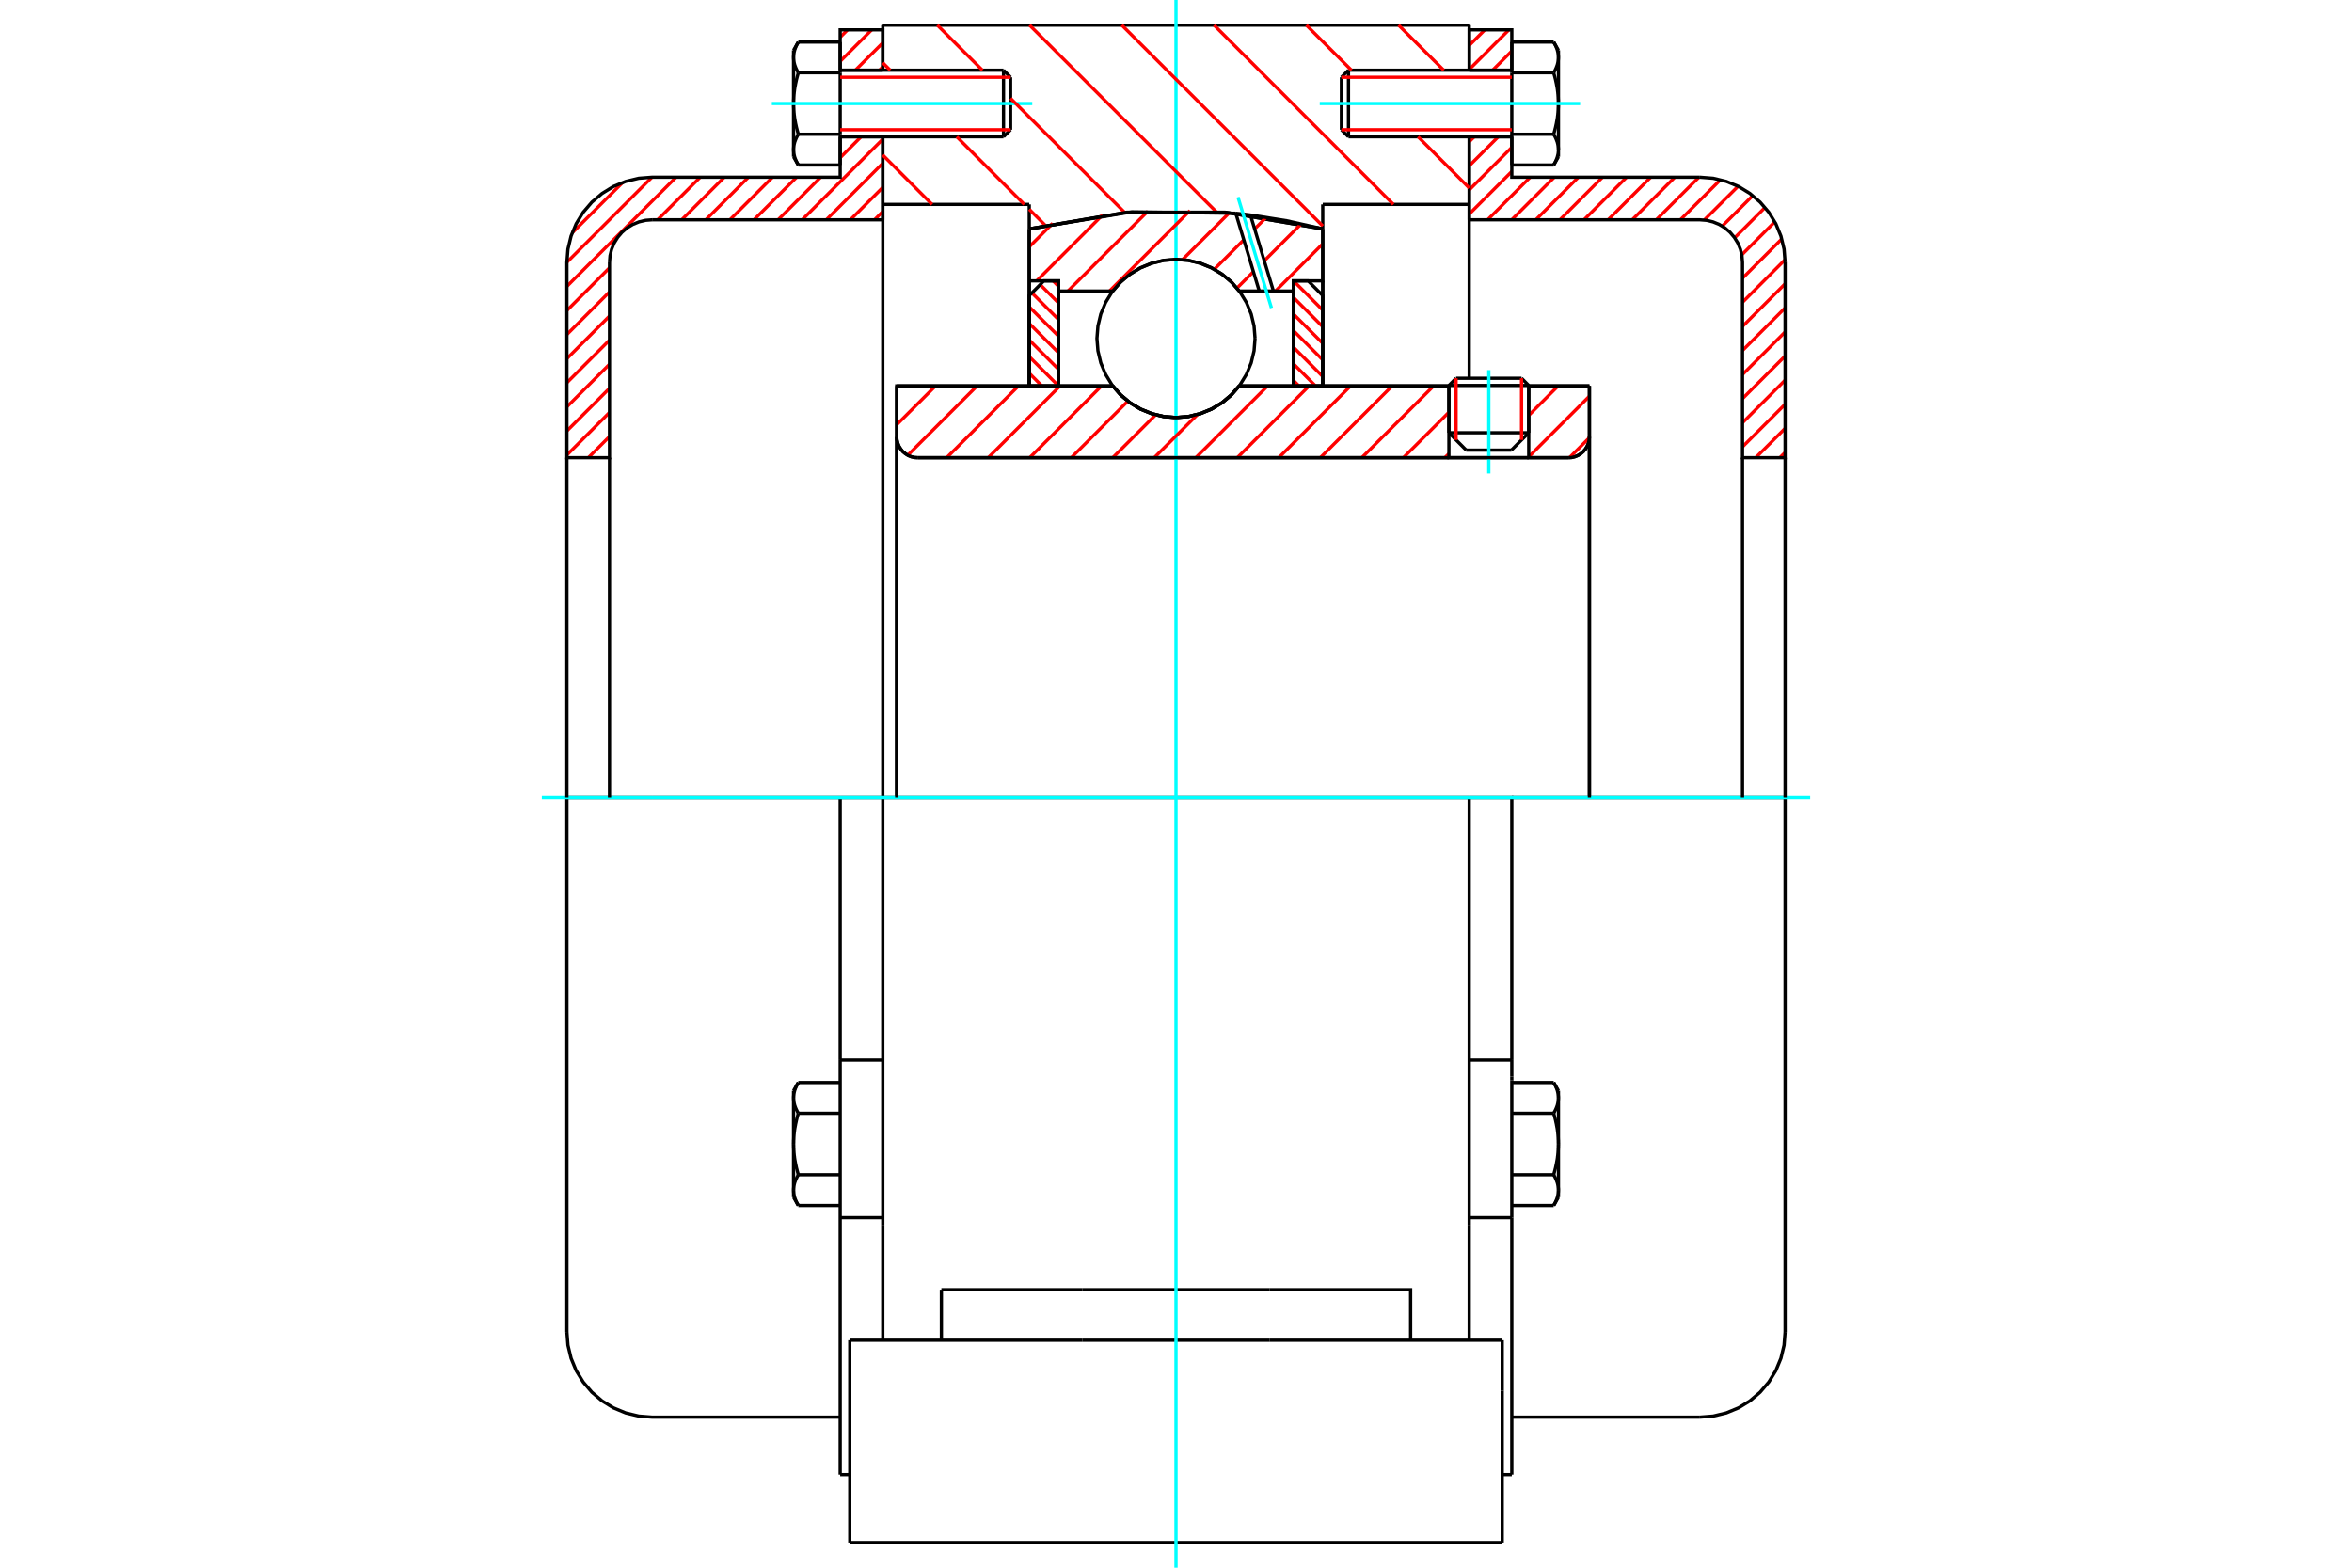 <?xml version="1.0" standalone="no"?>
<!DOCTYPE svg PUBLIC "-//W3C//DTD SVG 1.1//EN"
	"http://www.w3.org/Graphics/SVG/1.1/DTD/svg11.dtd">
<svg xmlns="http://www.w3.org/2000/svg" height="100%" width="100%" viewBox="0 0 36000 24000">
	<rect x="-1800" y="-1200" width="39600" height="26400" style="fill:#FFF"/>
	<g style="fill:none; fill-rule:evenodd" transform="matrix(1 0 0 1 0 0)">
		<g style="fill:none; stroke:#000; stroke-width:50; shape-rendering:geometricPrecision">
			<line x1="23399" y1="5901" x2="22177" y2="5901"/>
			<line x1="22287" y1="5791" x2="23289" y2="5791"/>
			<line x1="22177" y1="6625" x2="23399" y2="6625"/>
			<line x1="23134" y1="6891" x2="22442" y2="6891"/>
			<polyline points="24007,7007 24058,7004 24106,6992 24153,6973 24196,6946 24234,6914 24267,6875 24293,6832 24312,6786 24324,6737 24328,6687"/>
			<line x1="24328" y1="5908" x2="24328" y2="6687"/>
			<line x1="23399" y1="5908" x2="24328" y2="5908"/>
			<line x1="18968" y1="5908" x2="22177" y2="5908"/>
			<polyline points="17032,5908 17155,6048 17299,6168 17459,6264 17632,6334 17814,6377 18000,6392 18186,6377 18368,6334 18541,6264 18701,6168 18845,6048 18968,5908"/>
			<line x1="13725" y1="5908" x2="17032" y2="5908"/>
			<line x1="13725" y1="6687" x2="13725" y2="5908"/>
			<polyline points="13725,6687 13729,6737 13741,6786 13760,6832 13787,6875 13819,6914 13858,6946 13900,6973 13947,6992 13996,7004 14046,7007"/>
			<line x1="24007" y1="7007" x2="14046" y2="7007"/>
			<line x1="24328" y1="6687" x2="24328" y2="12204"/>
			<line x1="13725" y1="6687" x2="13725" y2="12204"/>
			<line x1="22287" y1="5791" x2="22177" y2="5901"/>
			<line x1="23399" y1="5901" x2="23289" y2="5791"/>
			<line x1="23134" y1="6891" x2="23399" y2="6625"/>
			<line x1="22177" y1="6625" x2="22442" y2="6891"/>
			<line x1="22177" y1="5901" x2="22177" y2="6625"/>
			<line x1="23399" y1="6625" x2="23399" y2="5901"/>
			<line x1="22488" y1="12204" x2="13512" y2="12204"/>
			<line x1="22488" y1="3129" x2="20246" y2="3129"/>
			<line x1="22488" y1="2094" x2="22488" y2="3129"/>
			<line x1="22488" y1="385" x2="22488" y2="1075"/>
			<line x1="13512" y1="385" x2="22488" y2="385"/>
			<line x1="13512" y1="1075" x2="13512" y2="385"/>
			<line x1="13512" y1="3129" x2="13512" y2="2094"/>
			<line x1="15754" y1="3129" x2="13512" y2="3129"/>
			<line x1="15754" y1="3504" x2="15754" y2="3129"/>
			<polyline points="20246,3504 18756,3250 17244,3250 15754,3504"/>
			<line x1="20246" y1="3129" x2="20246" y2="3504"/>
			<line x1="15754" y1="5908" x2="15754" y2="3504"/>
			<line x1="13512" y1="12204" x2="13512" y2="3129"/>
			<line x1="20246" y1="3504" x2="20246" y2="5908"/>
			<line x1="13007" y1="23615" x2="22993" y2="23615"/>
			<line x1="14409" y1="20518" x2="14409" y2="19744"/>
			<line x1="16564" y1="19744" x2="14409" y2="19744"/>
			<line x1="16564" y1="20518" x2="19436" y2="20518"/>
			<line x1="19436" y1="19744" x2="16564" y2="19744"/>
			<polyline points="21591,20518 21591,19744 19436,19744"/>
			<line x1="22488" y1="20518" x2="22488" y2="18751"/>
			<line x1="13512" y1="20518" x2="13512" y2="18751"/>
			<line x1="19436" y1="20518" x2="22993" y2="20518"/>
			<line x1="22488" y1="3129" x2="22488" y2="5786"/>
			<line x1="13512" y1="18751" x2="13512" y2="12204"/>
			<line x1="22993" y1="21292" x2="22993" y2="20518"/>
			<line x1="22993" y1="23615" x2="22993" y2="21292"/>
			<polyline points="13007,23615 13007,21292 13007,20518"/>
			<line x1="22488" y1="18751" x2="22488" y2="12204"/>
			<line x1="13007" y1="20518" x2="16564" y2="20518"/>
			<line x1="12860" y1="16228" x2="13512" y2="16228"/>
			<polyline points="12860,16228 12860,16481 12860,16536 12860,18641 12860,22575"/>
			<polyline points="12146,18219 12146,18226 12147,18232 12147,18239 12147,18245 12148,18251 12149,18258 12149,18264 12150,18271 12151,18277 12152,18284 12153,18290 12155,18297 12156,18303 12158,18310 12160,18316 12161,18323 12163,18329 12165,18336 12167,18342 12170,18349 12172,18356 12175,18363 12177,18369 12180,18376 12183,18383 12186,18390 12189,18397 12192,18404 12196,18411 12199,18418 12203,18425 12207,18432 12211,18440 12215,18447 12219,18455"/>
			<line x1="12146" y1="18328" x2="12146" y2="18219"/>
			<polyline points="12146,17513 12146,17526 12147,17539 12147,17552 12147,17565 12148,17578 12149,17591 12149,17604 12150,17616 12151,17629 12152,17642 12153,17655 12155,17668 12156,17681 12158,17694 12160,17707 12161,17720 12163,17733 12165,17747 12167,17760 12170,17773 12172,17787 12175,17800 12177,17814 12180,17827 12183,17841 12186,17855 12189,17869 12192,17883 12196,17897 12199,17911 12203,17925 12207,17940 12211,17954 12215,17969 12219,17984"/>
			<line x1="12146" y1="18219" x2="12146" y2="17513"/>
			<polyline points="12219,17984 12215,17991 12211,17999 12207,18006 12203,18013 12199,18020 12196,18028 12192,18035 12189,18042 12186,18049 12183,18055 12180,18062 12177,18069 12175,18076 12172,18083 12170,18089 12167,18096 12165,18103 12163,18109 12161,18116 12160,18122 12158,18129 12156,18135 12155,18142 12153,18148 12152,18155 12151,18161 12150,18168 12149,18174 12149,18181 12148,18187 12147,18193 12147,18200 12147,18206 12146,18213 12146,18219"/>
			<polyline points="12146,16807 12146,16814 12147,16820 12147,16827 12147,16833 12148,16840 12149,16846 12149,16853 12150,16859 12151,16865 12152,16872 12153,16878 12155,16885 12156,16891 12158,16898 12160,16904 12161,16911 12163,16917 12165,16924 12167,16931 12170,16937 12172,16944 12175,16951 12177,16958 12180,16964 12183,16971 12186,16978 12189,16985 12192,16992 12196,16999 12199,17006 12203,17013 12207,17021 12211,17028 12215,17035 12219,17043"/>
			<line x1="12146" y1="17513" x2="12146" y2="16807"/>
			<polyline points="12219,17043 12215,17058 12211,17072 12207,17087 12203,17101 12199,17116 12196,17130 12192,17144 12189,17158 12186,17172 12183,17186 12180,17199 12177,17213 12175,17227 12172,17240 12170,17253 12167,17267 12165,17280 12163,17293 12161,17306 12160,17319 12158,17332 12156,17345 12155,17358 12153,17371 12152,17384 12151,17397 12150,17410 12149,17423 12149,17436 12148,17449 12147,17462 12147,17475 12147,17487 12146,17500 12146,17513"/>
			<line x1="12146" y1="16807" x2="12146" y2="16698"/>
			<polyline points="12219,16572 12215,16580 12211,16587 12207,16594 12203,16601 12199,16609 12196,16616 12192,16623 12189,16630 12186,16637 12183,16644 12180,16650 12177,16657 12175,16664 12172,16671 12170,16677 12167,16684 12165,16691 12163,16697 12161,16704 12160,16710 12158,16717 12156,16723 12155,16730 12153,16736 12152,16743 12151,16749 12150,16756 12149,16762 12149,16769 12148,16775 12147,16782 12147,16788 12147,16794 12146,16801 12146,16807"/>
			<line x1="12860" y1="17043" x2="12219" y2="17043"/>
			<line x1="12860" y1="16572" x2="12219" y2="16572"/>
			<line x1="12860" y1="17984" x2="12219" y2="17984"/>
			<line x1="12860" y1="18455" x2="12219" y2="18455"/>
			<line x1="9981" y1="12204" x2="8677" y2="12204"/>
			<line x1="12860" y1="12204" x2="9981" y2="12204"/>
			<line x1="13512" y1="12204" x2="12860" y2="12204"/>
			<line x1="8677" y1="12204" x2="8677" y2="20391"/>
			<line x1="12860" y1="12204" x2="12860" y2="16228"/>
			<line x1="15468" y1="1986" x2="15468" y2="1183"/>
			<line x1="15360" y1="2094" x2="15360" y2="1075"/>
			<polyline points="12219,2055 12215,2063 12211,2070 12207,2077 12203,2085 12199,2092 12196,2099 12192,2106 12189,2113 12186,2120 12183,2127 12180,2134 12177,2141 12175,2147 12172,2154 12170,2161 12167,2167 12165,2174 12163,2181 12161,2187 12160,2194 12158,2200 12156,2207 12155,2213 12153,2220 12152,2226 12151,2233 12150,2239 12149,2245 12149,2252 12148,2258 12147,2265 12147,2271 12147,2278 12146,2284 12146,2291"/>
			<polyline points="12146,1585 12146,1598 12147,1611 12147,1623 12147,1636 12148,1649 12149,1662 12149,1675 12150,1688 12151,1701 12152,1714 12153,1727 12155,1740 12156,1753 12158,1766 12160,1779 12161,1792 12163,1805 12165,1818 12167,1831 12170,1845 12172,1858 12175,1871 12177,1885 12180,1899 12183,1912 12186,1926 12189,1940 12192,1954 12196,1968 12199,1982 12203,1997 12207,2011 12211,2026 12215,2040 12219,2055"/>
			<line x1="12146" y1="2291" x2="12146" y2="1585"/>
			<polyline points="12146,879 12146,885 12147,892 12147,898 12147,905 12148,911 12149,918 12149,924 12150,930 12151,937 12152,943 12153,950 12155,956 12156,963 12158,969 12160,976 12161,982 12163,989 12165,995 12167,1002 12170,1009 12172,1015 12175,1022 12177,1029 12180,1036 12183,1043 12186,1050 12189,1056 12192,1063 12196,1071 12199,1078 12203,1085 12207,1092 12211,1099 12215,1107 12219,1114"/>
			<line x1="12146" y1="1585" x2="12146" y2="879"/>
			<polyline points="12219,1114 12215,1129 12211,1144 12207,1158 12203,1173 12199,1187 12196,1201 12192,1215 12189,1229 12186,1243 12183,1257 12180,1271 12177,1284 12175,1298 12172,1311 12170,1325 12167,1338 12165,1351 12163,1365 12161,1378 12160,1391 12158,1404 12156,1417 12155,1430 12153,1443 12152,1456 12151,1469 12150,1482 12149,1494 12149,1507 12148,1520 12147,1533 12147,1546 12147,1559 12146,1572 12146,1585"/>
			<line x1="12146" y1="879" x2="12146" y2="770"/>
			<polyline points="12219,644 12215,651 12211,658 12207,666 12203,673 12199,680 12196,687 12192,694 12189,701 12186,708 12183,715 12180,722 12177,729 12175,735 12172,742 12170,749 12167,756 12165,762 12163,769 12161,775 12160,782 12158,788 12156,795 12155,801 12153,808 12152,814 12151,821 12150,827 12149,834 12149,840 12148,847 12147,853 12147,859 12147,866 12146,872 12146,879"/>
			<polyline points="12146,2291 12146,2297 12147,2304 12147,2310 12147,2316 12148,2323 12149,2329 12149,2336 12150,2342 12151,2349 12152,2355 12153,2362 12155,2368 12156,2375 12158,2381 12160,2388 12161,2394 12163,2401 12165,2407 12167,2414 12170,2421 12172,2427 12175,2434 12177,2441 12180,2448 12183,2454 12186,2461 12189,2468 12192,2475 12196,2482 12199,2489 12203,2497 12207,2504 12211,2511 12215,2518 12219,2526"/>
			<line x1="12146" y1="2400" x2="12146" y2="2291"/>
			<line x1="12860" y1="644" x2="12219" y2="644"/>
			<line x1="12860" y1="1114" x2="12219" y2="1114"/>
			<line x1="12860" y1="1114" x2="12860" y2="644"/>
			<line x1="12860" y1="2055" x2="12219" y2="2055"/>
			<line x1="12860" y1="2055" x2="12860" y2="1114"/>
			<line x1="12860" y1="2526" x2="12219" y2="2526"/>
			<line x1="12860" y1="2526" x2="12860" y2="2055"/>
			<line x1="12860" y1="18641" x2="13512" y2="18641"/>
			<line x1="12860" y1="22575" x2="13007" y2="22575"/>
			<line x1="12146" y1="18328" x2="12219" y2="18455"/>
			<line x1="12219" y1="16572" x2="12146" y2="16698"/>
			<polyline points="8677,20391 8693,20595 8741,20794 8819,20983 8926,21157 9059,21313 9215,21446 9389,21553 9578,21631 9777,21679 9981,21695 12860,21695"/>
			<line x1="15360" y1="2094" x2="15468" y2="1986"/>
			<line x1="15468" y1="1183" x2="15360" y2="1075"/>
			<line x1="12860" y1="2094" x2="15360" y2="2094"/>
			<line x1="15360" y1="1075" x2="12860" y2="1075"/>
			<line x1="12219" y1="644" x2="12146" y2="770"/>
			<line x1="12146" y1="2400" x2="12219" y2="2526"/>
			<line x1="22488" y1="16228" x2="23140" y2="16228"/>
			<line x1="23140" y1="16481" x2="23140" y2="16228"/>
			<line x1="23140" y1="16536" x2="23140" y2="16481"/>
			<line x1="23140" y1="18641" x2="23140" y2="16536"/>
			<polyline points="23140,16228 23140,12204 22488,12204"/>
			<line x1="23140" y1="22575" x2="23140" y2="18641"/>
			<polyline points="23854,16807 23854,16801 23853,16794 23853,16788 23853,16782 23852,16775 23851,16769 23851,16762 23850,16756 23849,16749 23848,16743 23847,16736 23845,16730 23844,16723 23842,16717 23840,16710 23839,16704 23837,16697 23835,16691 23833,16684 23830,16677 23828,16671 23825,16664 23823,16657 23820,16650 23817,16644 23814,16637 23811,16630 23808,16623 23804,16616 23801,16609 23797,16601 23793,16594 23789,16587 23785,16580 23781,16572"/>
			<line x1="23854" y1="16698" x2="23854" y2="16807"/>
			<polyline points="23854,17513 23854,17500 23853,17487 23853,17475 23853,17462 23852,17449 23851,17436 23851,17423 23850,17410 23849,17397 23848,17384 23847,17371 23845,17358 23844,17345 23842,17332 23840,17319 23839,17306 23837,17293 23835,17280 23833,17267 23830,17253 23828,17240 23825,17227 23823,17213 23820,17199 23817,17186 23814,17172 23811,17158 23808,17144 23804,17130 23801,17116 23797,17101 23793,17087 23789,17072 23785,17058 23781,17043"/>
			<line x1="23854" y1="16807" x2="23854" y2="17513"/>
			<polyline points="23781,17043 23785,17035 23789,17028 23793,17021 23797,17013 23801,17006 23804,16999 23808,16992 23811,16985 23814,16978 23817,16971 23820,16964 23823,16958 23825,16951 23828,16944 23830,16937 23833,16931 23835,16924 23837,16917 23839,16911 23840,16904 23842,16898 23844,16891 23845,16885 23847,16878 23848,16872 23849,16865 23850,16859 23851,16853 23851,16846 23852,16840 23853,16833 23853,16827 23853,16820 23854,16814 23854,16807"/>
			<polyline points="23854,18219 23854,18213 23853,18206 23853,18200 23853,18193 23852,18187 23851,18181 23851,18174 23850,18168 23849,18161 23848,18155 23847,18148 23845,18142 23844,18135 23842,18129 23840,18122 23839,18116 23837,18109 23835,18103 23833,18096 23830,18089 23828,18083 23825,18076 23823,18069 23820,18062 23817,18055 23814,18049 23811,18042 23808,18035 23804,18028 23801,18020 23797,18013 23793,18006 23789,17999 23785,17991 23781,17984"/>
			<line x1="23854" y1="17513" x2="23854" y2="18219"/>
			<polyline points="23781,17984 23785,17969 23789,17954 23793,17940 23797,17925 23801,17911 23804,17897 23808,17883 23811,17869 23814,17855 23817,17841 23820,17827 23823,17814 23825,17800 23828,17787 23830,17773 23833,17760 23835,17747 23837,17733 23839,17720 23840,17707 23842,17694 23844,17681 23845,17668 23847,17655 23848,17642 23849,17629 23850,17616 23851,17604 23851,17591 23852,17578 23853,17565 23853,17552 23853,17539 23854,17526 23854,17513"/>
			<line x1="23854" y1="18219" x2="23854" y2="18328"/>
			<polyline points="23781,18455 23785,18447 23789,18440 23793,18432 23797,18425 23801,18418 23804,18411 23808,18404 23811,18397 23814,18390 23817,18383 23820,18376 23823,18369 23825,18363 23828,18356 23830,18349 23833,18342 23835,18336 23837,18329 23839,18323 23840,18316 23842,18310 23844,18303 23845,18297 23847,18290 23848,18284 23849,18277 23850,18271 23851,18264 23851,18258 23852,18251 23853,18245 23853,18239 23853,18232 23854,18226 23854,18219"/>
			<line x1="23140" y1="18455" x2="23781" y2="18455"/>
			<line x1="23140" y1="17984" x2="23781" y2="17984"/>
			<line x1="23140" y1="17043" x2="23781" y2="17043"/>
			<line x1="23140" y1="16572" x2="23781" y2="16572"/>
			<polyline points="27323,12204 26019,12204 23140,12204"/>
			<line x1="27323" y1="20391" x2="27323" y2="12204"/>
			<line x1="20532" y1="1183" x2="20532" y2="1986"/>
			<line x1="20640" y1="1075" x2="20640" y2="2094"/>
			<polyline points="23854,879 23854,872 23853,866 23853,859 23853,853 23852,847 23851,840 23851,834 23850,827 23849,821 23848,814 23847,808 23845,801 23844,795 23842,788 23840,782 23839,775 23837,769 23835,762 23833,756 23830,749 23828,742 23825,735 23823,729 23820,722 23817,715 23814,708 23811,701 23808,694 23804,687 23801,680 23797,673 23793,666 23789,658 23785,651 23781,644"/>
			<line x1="23854" y1="770" x2="23854" y2="879"/>
			<polyline points="23781,2526 23785,2518 23789,2511 23793,2504 23797,2497 23801,2489 23804,2482 23808,2475 23811,2468 23814,2461 23817,2454 23820,2448 23823,2441 23825,2434 23828,2427 23830,2421 23833,2414 23835,2407 23837,2401 23839,2394 23840,2388 23842,2381 23844,2375 23845,2368 23847,2362 23848,2355 23849,2349 23850,2342 23851,2336 23851,2329 23852,2323 23853,2316 23853,2310 23853,2304 23854,2297 23854,2291 23854,2400"/>
			<polyline points="23854,1585 23854,1572 23853,1559 23853,1546 23853,1533 23852,1520 23851,1507 23851,1494 23850,1482 23849,1469 23848,1456 23847,1443 23845,1430 23844,1417 23842,1404 23840,1391 23839,1378 23837,1365 23835,1351 23833,1338 23830,1325 23828,1311 23825,1298 23823,1284 23820,1271 23817,1257 23814,1243 23811,1229 23808,1215 23804,1201 23801,1187 23797,1173 23793,1158 23789,1144 23785,1129 23781,1114"/>
			<line x1="23854" y1="879" x2="23854" y2="1585"/>
			<polyline points="23781,1114 23785,1107 23789,1099 23793,1092 23797,1085 23801,1078 23804,1071 23808,1063 23811,1056 23814,1050 23817,1043 23820,1036 23823,1029 23825,1022 23828,1015 23830,1009 23833,1002 23835,995 23837,989 23839,982 23840,976 23842,969 23844,963 23845,956 23847,950 23848,943 23849,937 23850,930 23851,924 23851,918 23852,911 23853,905 23853,898 23853,892 23854,885 23854,879"/>
			<polyline points="23854,2291 23854,2284 23853,2278 23853,2271 23853,2265 23852,2258 23851,2252 23851,2245 23850,2239 23849,2233 23848,2226 23847,2220 23845,2213 23844,2207 23842,2200 23840,2194 23839,2187 23837,2181 23835,2174 23833,2167 23830,2161 23828,2154 23825,2147 23823,2141 23820,2134 23817,2127 23814,2120 23811,2113 23808,2106 23804,2099 23801,2092 23797,2085 23793,2077 23789,2070 23785,2063 23781,2055"/>
			<line x1="23854" y1="1585" x2="23854" y2="2291"/>
			<polyline points="23781,2055 23785,2040 23789,2026 23793,2011 23797,1997 23801,1982 23804,1968 23808,1954 23811,1940 23814,1926 23817,1912 23820,1899 23823,1885 23825,1871 23828,1858 23830,1845 23833,1831 23835,1818 23837,1805 23839,1792 23840,1779 23842,1766 23844,1753 23845,1740 23847,1727 23848,1714 23849,1701 23850,1688 23851,1675 23851,1662 23852,1649 23853,1636 23853,1623 23853,1611 23854,1598 23854,1585"/>
			<line x1="23140" y1="1114" x2="23781" y2="1114"/>
			<polyline points="23140,1114 23140,2055 23781,2055"/>
			<line x1="23140" y1="644" x2="23781" y2="644"/>
			<line x1="23140" y1="644" x2="23140" y2="1114"/>
			<line x1="23140" y1="2526" x2="23781" y2="2526"/>
			<line x1="23140" y1="2055" x2="23140" y2="2526"/>
			<line x1="22488" y1="18641" x2="23140" y2="18641"/>
			<line x1="22993" y1="22575" x2="23140" y2="22575"/>
			<line x1="23854" y1="16698" x2="23781" y2="16572"/>
			<line x1="23781" y1="18455" x2="23854" y2="18328"/>
			<polyline points="26019,21695 26223,21679 26422,21631 26611,21553 26785,21446 26941,21313 27074,21157 27181,20983 27259,20794 27307,20595 27323,20391"/>
			<line x1="23140" y1="21695" x2="26019" y2="21695"/>
			<line x1="20640" y1="1075" x2="20532" y2="1183"/>
			<line x1="20532" y1="1986" x2="20640" y2="2094"/>
			<line x1="23140" y1="1075" x2="20640" y2="1075"/>
			<line x1="20640" y1="2094" x2="23140" y2="2094"/>
			<line x1="23854" y1="770" x2="23781" y2="644"/>
			<line x1="23781" y1="2526" x2="23854" y2="2400"/>
		</g>
		<g style="fill:none; stroke:#0FF; stroke-width:50; shape-rendering:geometricPrecision">
			<line x1="22788" y1="7249" x2="22788" y2="5666"/>
			<line x1="18000" y1="24000" x2="18000" y2="0"/>
			<line x1="8293" y1="12204" x2="27707" y2="12204"/>
			<line x1="11814" y1="1585" x2="15800" y2="1585"/>
			<line x1="20200" y1="1585" x2="24186" y2="1585"/>
		</g>
		<g style="fill:none; stroke:#F00; stroke-width:50; shape-rendering:geometricPrecision">
			<line x1="27323" y1="6927" x2="27242" y2="7007"/>
			<line x1="27323" y1="6558" x2="26873" y2="7007"/>
			<line x1="27323" y1="6189" x2="26671" y2="6841"/>
			<line x1="27323" y1="5820" x2="26671" y2="6472"/>
			<line x1="27323" y1="5451" x2="26671" y2="6103"/>
			<line x1="27323" y1="5082" x2="26671" y2="5734"/>
			<line x1="27323" y1="4714" x2="26671" y2="5366"/>
			<line x1="27323" y1="4345" x2="26671" y2="4997"/>
			<line x1="27321" y1="3977" x2="26671" y2="4628"/>
			<line x1="27272" y1="3658" x2="26671" y2="4259"/>
			<line x1="27165" y1="3396" x2="26660" y2="3901"/>
			<line x1="27015" y1="3177" x2="26551" y2="3641"/>
			<line x1="26828" y1="2995" x2="26361" y2="3462"/>
			<line x1="26603" y1="2852" x2="26085" y2="3369"/>
			<line x1="26334" y1="2752" x2="25720" y2="3365"/>
			<line x1="26004" y1="2713" x2="25351" y2="3365"/>
			<line x1="25635" y1="2713" x2="24983" y2="3365"/>
			<line x1="25266" y1="2713" x2="24614" y2="3365"/>
			<line x1="24897" y1="2713" x2="24245" y2="3365"/>
			<line x1="24528" y1="2713" x2="23876" y2="3365"/>
			<line x1="24159" y1="2713" x2="23507" y2="3365"/>
			<line x1="23790" y1="2713" x2="23138" y2="3365"/>
			<line x1="23421" y1="2713" x2="22769" y2="3365"/>
			<line x1="23140" y1="2625" x2="22488" y2="3277"/>
			<line x1="23140" y1="2256" x2="22488" y2="2908"/>
			<line x1="22933" y1="2094" x2="22488" y2="2539"/>
			<line x1="22565" y1="2094" x2="22488" y2="2170"/>
			<line x1="23140" y1="781" x2="22846" y2="1075"/>
			<line x1="23095" y1="457" x2="22488" y2="1064"/>
			<line x1="22727" y1="457" x2="22488" y2="695"/>
		</g>
		<g style="fill:none; stroke:#000; stroke-width:50; shape-rendering:geometricPrecision">
			<line x1="22488" y1="3365" x2="22488" y2="2094"/>
			<line x1="22488" y1="1075" x2="23140" y2="1075"/>
			<line x1="23140" y1="2094" x2="22488" y2="2094"/>
			<polyline points="22488,1075 22488,457 23140,457 23140,1075"/>
			<polyline points="23140,2094 23140,2713 26019,2713"/>
			<polyline points="27323,4017 27307,3813 27259,3614 27181,3425 27074,3250 26941,3095 26785,2962 26611,2855 26422,2777 26223,2729 26019,2713"/>
			<polyline points="27323,4017 27323,7007 26671,7007 26671,4017 26663,3915 26639,3816 26600,3721 26546,3634 26480,3556 26402,3489 26315,3436 26220,3397 26121,3373 26019,3365 22488,3365"/>
			<line x1="27323" y1="12204" x2="27323" y2="7007"/>
			<line x1="26671" y1="7007" x2="26671" y2="12204"/>
		</g>
		<g style="fill:none; stroke:#F00; stroke-width:50; shape-rendering:geometricPrecision">
			<line x1="13512" y1="3238" x2="13385" y2="3365"/>
			<line x1="13512" y1="2869" x2="13016" y2="3365"/>
			<line x1="13512" y1="2500" x2="12647" y2="3365"/>
			<line x1="9329" y1="6683" x2="9005" y2="7007"/>
			<line x1="13512" y1="2131" x2="12278" y2="3365"/>
			<line x1="9329" y1="6314" x2="8677" y2="6966"/>
			<line x1="13180" y1="2094" x2="12860" y2="2415"/>
			<line x1="12561" y1="2713" x2="11909" y2="3365"/>
			<line x1="9329" y1="5945" x2="8677" y2="6597"/>
			<line x1="12193" y1="2713" x2="11540" y2="3365"/>
			<line x1="9329" y1="5576" x2="8677" y2="6228"/>
			<line x1="13512" y1="1025" x2="13461" y2="1075"/>
			<line x1="11824" y1="2713" x2="11172" y2="3365"/>
			<line x1="9329" y1="5207" x2="8677" y2="5859"/>
			<line x1="13512" y1="656" x2="13092" y2="1075"/>
			<line x1="11455" y1="2713" x2="10803" y2="3365"/>
			<line x1="9329" y1="4838" x2="8677" y2="5490"/>
			<line x1="13342" y1="457" x2="12860" y2="939"/>
			<line x1="11086" y1="2713" x2="10434" y2="3365"/>
			<line x1="9329" y1="4469" x2="8677" y2="5121"/>
			<line x1="12973" y1="457" x2="12860" y2="570"/>
			<line x1="10717" y1="2713" x2="10065" y2="3365"/>
			<line x1="9329" y1="4100" x2="8677" y2="4753"/>
			<line x1="10348" y1="2713" x2="8677" y2="4384"/>
			<line x1="9979" y1="2713" x2="8677" y2="4015"/>
			<line x1="9529" y1="2795" x2="8759" y2="3564"/>
		</g>
		<g style="fill:none; stroke:#000; stroke-width:50; shape-rendering:geometricPrecision">
			<line x1="13512" y1="3365" x2="13512" y2="2094"/>
			<line x1="13512" y1="1075" x2="12860" y2="1075"/>
			<line x1="12860" y1="2094" x2="13512" y2="2094"/>
			<polyline points="13512,1075 13512,457 12860,457 12860,1075"/>
			<polyline points="12860,2094 12860,2713 9981,2713 9777,2729 9578,2777 9389,2855 9215,2962 9059,3095 8926,3250 8819,3425 8741,3614 8693,3813 8677,4017 8677,7007 9329,7007 9329,4017"/>
			<polyline points="9981,3365 9879,3373 9780,3397 9685,3436 9598,3489 9520,3556 9454,3634 9400,3721 9361,3816 9337,3915 9329,4017"/>
			<line x1="9981" y1="3365" x2="13512" y2="3365"/>
			<line x1="8677" y1="12204" x2="8677" y2="7007"/>
			<line x1="9329" y1="7007" x2="9329" y2="12204"/>
		</g>
		<g style="fill:none; stroke:#F00; stroke-width:50; shape-rendering:geometricPrecision">
			<line x1="21407" y1="385" x2="22098" y2="1075"/>
			<line x1="19995" y1="385" x2="20686" y2="1075"/>
			<line x1="21705" y1="2094" x2="22488" y2="2878"/>
			<line x1="18583" y1="385" x2="21327" y2="3129"/>
			<line x1="17171" y1="385" x2="20246" y2="3460"/>
			<line x1="15759" y1="385" x2="18615" y2="3241"/>
			<line x1="14347" y1="385" x2="15037" y2="1075"/>
			<line x1="15468" y1="1506" x2="17219" y2="3257"/>
			<line x1="13512" y1="962" x2="13625" y2="1075"/>
			<line x1="14644" y1="2094" x2="15678" y2="3129"/>
			<line x1="15754" y1="3204" x2="15998" y2="3449"/>
			<line x1="13512" y1="2374" x2="14266" y2="3129"/>
		</g>
		<g style="fill:none; stroke:#000; stroke-width:50; shape-rendering:geometricPrecision">
			<polyline points="20246,3504 18756,3250 17244,3250 15754,3504"/>
		</g>
		<g style="fill:none; stroke:#F00; stroke-width:50; shape-rendering:geometricPrecision">
			<line x1="23289" y1="5791" x2="23289" y2="6735"/>
			<line x1="22287" y1="6735" x2="22287" y2="5791"/>
			<line x1="15754" y1="5714" x2="15947" y2="5908"/>
			<line x1="15754" y1="5460" x2="16201" y2="5908"/>
			<line x1="15754" y1="5206" x2="16203" y2="5655"/>
			<line x1="15754" y1="4952" x2="16203" y2="5401"/>
			<line x1="15754" y1="4698" x2="16203" y2="5147"/>
			<line x1="15794" y1="4484" x2="16203" y2="4893"/>
			<line x1="15921" y1="4357" x2="16203" y2="4639"/>
			<line x1="16119" y1="4300" x2="16203" y2="4385"/>
		</g>
		<g style="fill:none; stroke:#000; stroke-width:50; shape-rendering:geometricPrecision">
			<polyline points="16203,5908 16203,4300 15978,4300 15754,4525 15754,5908 16203,5908"/>
		</g>
		<g style="fill:none; stroke:#F00; stroke-width:50; shape-rendering:geometricPrecision">
			<line x1="19799" y1="4300" x2="20246" y2="4748"/>
			<line x1="19797" y1="4553" x2="20246" y2="5002"/>
			<line x1="19797" y1="4807" x2="20246" y2="5256"/>
			<line x1="19797" y1="5061" x2="20246" y2="5510"/>
			<line x1="19797" y1="5315" x2="20246" y2="5764"/>
			<line x1="19797" y1="5569" x2="20135" y2="5908"/>
			<line x1="19797" y1="5823" x2="19881" y2="5908"/>
		</g>
		<g style="fill:none; stroke:#000; stroke-width:50; shape-rendering:geometricPrecision">
			<polyline points="19797,5908 19797,4300 20022,4300 20246,4525 20246,5908 19797,5908"/>
			<polyline points="19210,5181 19195,4992 19151,4808 19078,4632 18979,4470 18856,4326 18711,4202 18549,4103 18374,4031 18189,3986 18000,3971 17811,3986 17626,4031 17451,4103 17289,4202 17144,4326 17021,4470 16922,4632 16849,4808 16805,4992 16790,5181 16805,5371 16849,5555 16922,5731 17021,5893 17144,6037 17289,6161 17451,6260 17626,6332 17811,6377 18000,6392 18189,6377 18374,6332 18549,6260 18711,6161 18856,6037 18979,5893 19078,5731 19151,5555 19195,5371 19210,5181"/>
		</g>
		<g style="fill:none; stroke:#F00; stroke-width:50; shape-rendering:geometricPrecision">
			<line x1="20246" y1="3733" x2="19524" y2="4455"/>
			<line x1="19915" y1="3429" x2="19351" y2="3993"/>
			<line x1="19185" y1="4159" x2="18933" y2="4411"/>
			<line x1="19380" y1="3329" x2="19204" y2="3505"/>
			<line x1="19038" y1="3671" x2="18586" y2="4123"/>
			<line x1="18816" y1="3258" x2="18098" y2="3976"/>
			<line x1="18214" y1="3224" x2="16983" y2="4455"/>
			<line x1="17570" y1="3233" x2="16347" y2="4455"/>
			<line x1="16874" y1="3293" x2="15867" y2="4300"/>
			<line x1="16113" y1="3419" x2="15754" y2="3779"/>
		</g>
		<g style="fill:none; stroke:#000; stroke-width:50; shape-rendering:geometricPrecision">
			<polyline points="15754,5908 15754,4300 15754,3504"/>
			<polyline points="18915,3265 17324,3244 15754,3504"/>
			<polyline points="19139,3291 19027,3277 18915,3265"/>
			<polyline points="20246,3504 19696,3380 19139,3291"/>
			<polyline points="20246,3504 20246,4300 19797,4300 19797,4455 19797,5908"/>
			<polyline points="19797,4455 19491,4455 19274,4455 18968,4455 18845,4315 18701,4195 18541,4099 18368,4029 18186,3986 18000,3971 17814,3986 17632,4029 17459,4099 17299,4195 17155,4315 17032,4455 16203,4455 16203,5908"/>
			<polyline points="16203,4455 16203,4300 15754,4300"/>
			<line x1="20246" y1="4300" x2="20246" y2="5908"/>
		</g>
		<g style="fill:none; stroke:#0FF; stroke-width:50; shape-rendering:geometricPrecision">
			<line x1="19461" y1="4715" x2="18949" y2="3018"/>
		</g>
		<g style="fill:none; stroke:#000; stroke-width:50; shape-rendering:geometricPrecision">
			<line x1="19274" y1="4455" x2="18915" y2="3265"/>
			<line x1="19491" y1="4455" x2="19139" y2="3291"/>
		</g>
		<g style="fill:none; stroke:#F00; stroke-width:50; shape-rendering:geometricPrecision">
			<line x1="24328" y1="6701" x2="24022" y2="7007"/>
			<line x1="24328" y1="6065" x2="23399" y2="6994"/>
			<line x1="23850" y1="5908" x2="23399" y2="6359"/>
			<line x1="22177" y1="6946" x2="22115" y2="7007"/>
			<line x1="22177" y1="6311" x2="21480" y2="7007"/>
			<line x1="21944" y1="5908" x2="20844" y2="7007"/>
			<line x1="21309" y1="5908" x2="20209" y2="7007"/>
			<line x1="20673" y1="5908" x2="19573" y2="7007"/>
			<line x1="20038" y1="5908" x2="18938" y2="7007"/>
			<line x1="19403" y1="5908" x2="18303" y2="7007"/>
			<line x1="18329" y1="6346" x2="17667" y2="7007"/>
			<line x1="17689" y1="6350" x2="17032" y2="7007"/>
			<line x1="17263" y1="6141" x2="16397" y2="7007"/>
			<line x1="16861" y1="5908" x2="15761" y2="7007"/>
			<line x1="16226" y1="5908" x2="15126" y2="7007"/>
			<line x1="15590" y1="5908" x2="14490" y2="7007"/>
			<line x1="14955" y1="5908" x2="13894" y2="6969"/>
			<line x1="14320" y1="5908" x2="13725" y2="6502"/>
		</g>
		<g style="fill:none; stroke:#000; stroke-width:50; shape-rendering:geometricPrecision">
			<line x1="24328" y1="12204" x2="24328" y2="5908"/>
			<polyline points="24007,7007 24058,7004 24106,6992 24153,6973 24196,6946 24234,6914 24267,6875 24293,6832 24312,6786 24324,6737 24328,6687"/>
			<polyline points="24007,7007 23399,7007 23399,5908"/>
			<polyline points="23399,7007 22177,7007 22177,5908"/>
			<line x1="22177" y1="7007" x2="14046" y2="7007"/>
			<polyline points="13725,6687 13729,6737 13741,6786 13760,6832 13787,6875 13819,6914 13858,6946 13900,6973 13947,6992 13996,7004 14046,7007"/>
			<polyline points="13725,6687 13725,5908 14175,5908 17032,5908 17155,6048 17299,6168 17459,6264 17632,6334 17814,6377 18000,6392 18186,6377 18368,6334 18541,6264 18701,6168 18845,6048 18968,5908 22177,5908"/>
			<line x1="23399" y1="5908" x2="24328" y2="5908"/>
			<line x1="13725" y1="12204" x2="13725" y2="6687"/>
		</g>
		<g style="fill:none; stroke:#F00; stroke-width:50; shape-rendering:geometricPrecision">
			<line x1="23140" y1="1183" x2="20532" y2="1183"/>
			<line x1="20532" y1="1986" x2="23140" y2="1986"/>
		</g>
		<g style="fill:none; stroke:#F00; stroke-width:50; shape-rendering:geometricPrecision">
			<line x1="12860" y1="1183" x2="15468" y2="1183"/>
			<line x1="15468" y1="1986" x2="12860" y2="1986"/>
		</g>
	</g>
</svg>
